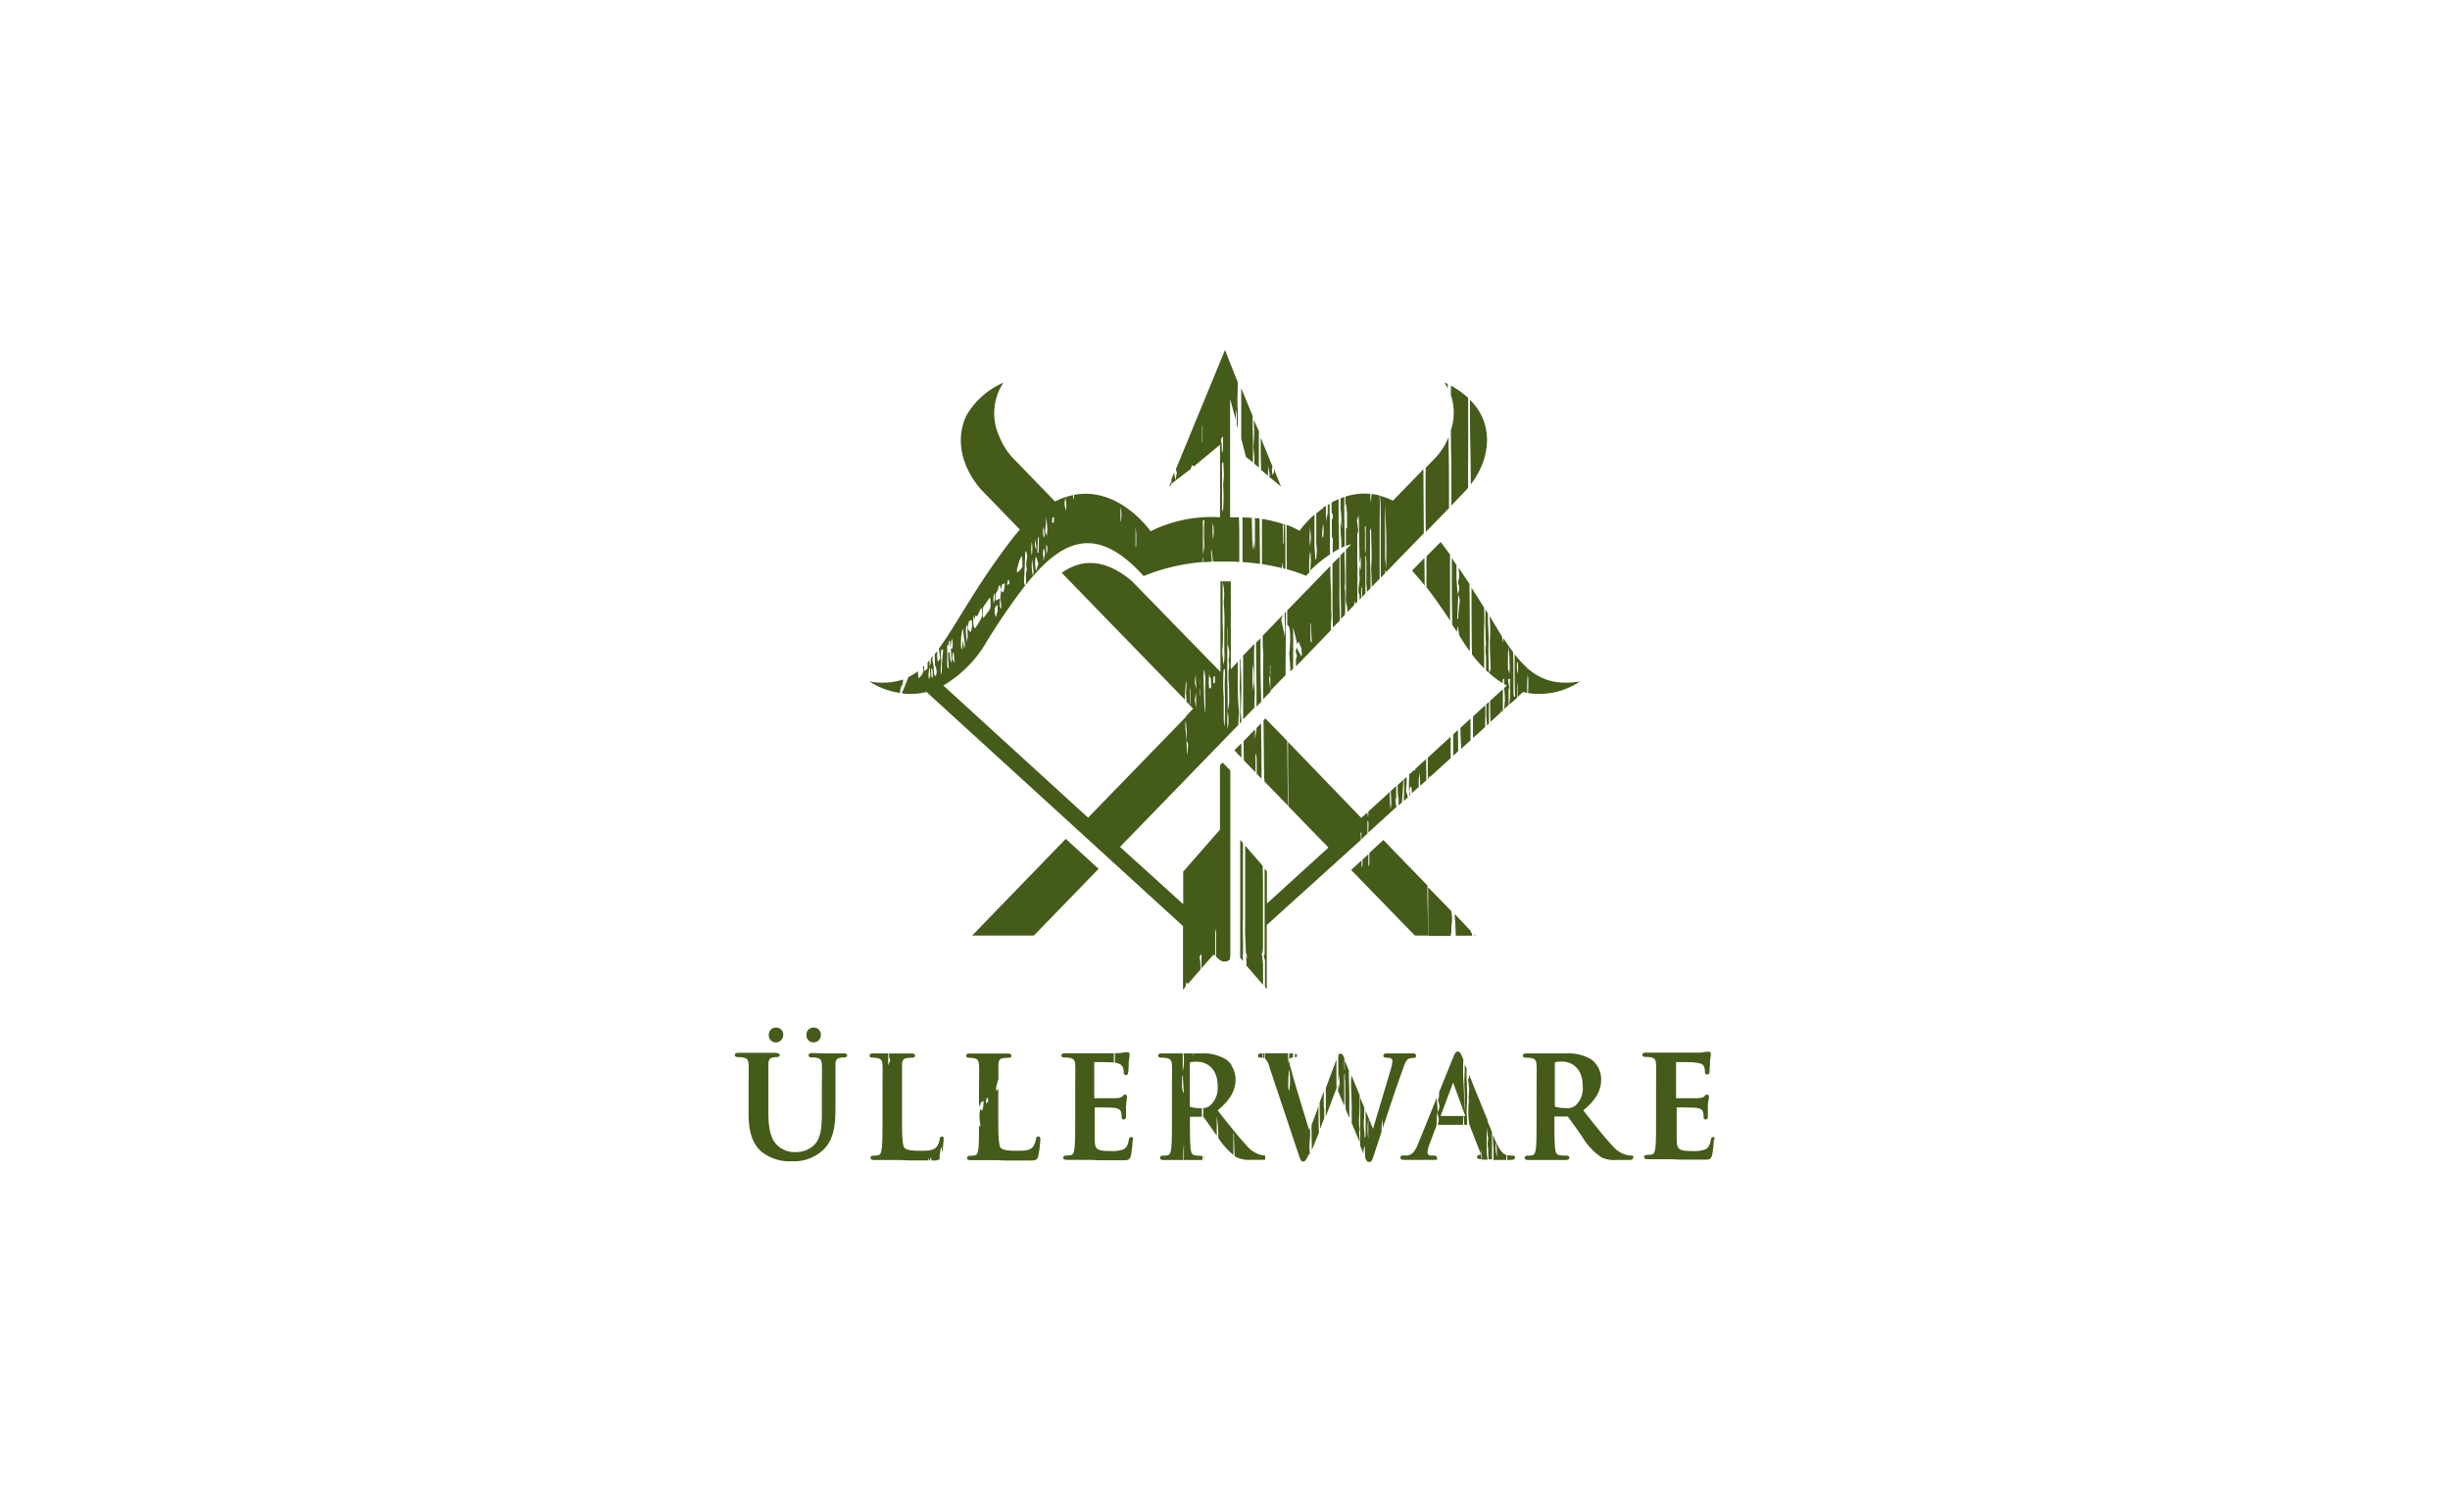 <svg id="Layer_1" data-name="Layer 1" xmlns="http://www.w3.org/2000/svg" width="350" height="216" viewBox="0 0 350 216"><defs><style>.cls-1{fill:#455b1a;}</style></defs><title>Artboard 1</title><polygon class="cls-1" points="147.7 133.66 156.94 124.13 152.25 119.85 138.88 133.66 147.7 133.66"/><path class="cls-1" d="M120.54,150.5c-.5,0-1.19,0-1.69,0l-.57,0h0c-1.11,0-1.82-.05-2.23-.05-.17,0-.54,0-.54.31s.35.3.46.3a4.21,4.21,0,0,1,.69.06c.55.12.71.33.75,1s0,1.17,0,4.19v2.47c0,2.1-.08,3.79-1.11,4.82a3.8,3.8,0,0,1-2.64,1,3.49,3.49,0,0,1-2.39-.78c-.78-.64-1.5-1.65-1.5-4.77v-2.77c0-3,0-3.56,0-4.19s.19-.93.63-1a2.72,2.72,0,0,1,.55-.06c.29,0,.44-.1.44-.3s-.38-.31-.56-.31l-1.45,0-1,0-1,0-1.84,0c-.18,0-.56,0-.56.31s.35.3.46.3a4.23,4.23,0,0,1,.75.06c.55.12.71.33.75,1s0,1.17,0,4.19v2.89c0,2.53.57,4.23,1.8,5.34a6.5,6.5,0,0,0,4.48,1.4,6.06,6.06,0,0,0,4.2-1.46c1.7-1.45,1.93-3.77,1.93-6v-2.12c0-3,0-3.56,0-4.19s.19-.93.63-1a2.72,2.72,0,0,1,.55-.06c.13,0,.48,0,.48-.3S120.71,150.5,120.54,150.5Z"/><path class="cls-1" d="M116.19,148.93a1.06,1.06,0,0,0,1.08-1.12,1,1,0,0,0-1.06-1,1,1,0,0,0-1,1.06A1,1,0,0,0,116.19,148.93Z"/><path class="cls-1" d="M110.81,148.93a1.06,1.06,0,0,0,1.08-1.12,1,1,0,0,0-1.06-1,1,1,0,0,0-1,1A1,1,0,0,0,110.81,148.93Z"/><path class="cls-1" d="M233.06,165.1a2.58,2.58,0,0,1-.55-.06,3.85,3.85,0,0,1-2.12-1.3c-1-1.06-2.14-2.49-3.59-4.31l-.62-.79c1.8-1.48,2.56-2.82,2.56-4.45a3.57,3.57,0,0,0-1.4-2.82,6.46,6.46,0,0,0-3.72-.87l-1.34,0-1.45,0-.79,0c-.57,0-1.27,0-1.92,0-.18,0-.57,0-.57.31s.36.3.47.3a4.23,4.23,0,0,1,.75.06c.54.12.7.33.74,1s0,1.17,0,4.19v3.48c0,1.81,0,3.38-.09,4.2-.09.6-.18.92-.48,1a3.14,3.14,0,0,1-.68.07c-.3,0-.45.1-.45.29s.09.33.53.33,1.1,0,1.61,0l.8,0,.64,0c.6,0,1.51,0,2.27,0,.44,0,.53-.18.53-.33s-.1-.29-.37-.29-.67,0-1-.07c-.48-.07-.6-.38-.66-1-.1-.82-.1-2.4-.1-4.22v-.3h0l1.72,0c.14,0,.2,0,.26.09s.51.69.94,1.3l1,1.42a9.47,9.47,0,0,0,2.76,3,4.13,4.13,0,0,0,2.18.39h1.88c.13,0,.5,0,.5-.33C233.43,165.25,233.34,165.1,233.06,165.1ZM225,158a1.84,1.84,0,0,1-1.33.31,5.3,5.3,0,0,1-1.45-.18c-.07,0-.1,0-.1-.24v-6c0-.12,0-.13.09-.15a5,5,0,0,1,1-.07c1.07,0,2.89.73,2.89,3.49A3.29,3.29,0,0,1,225,158Z"/><path class="cls-1" d="M244.74,162.45c-.27,0-.31.24-.34.41-.14.78-.36,1.15-.82,1.37a5.06,5.06,0,0,1-1.8.22c-2,0-2.21-.29-2.25-1.54,0-.4,0-1.42,0-2.24v-2.45c.56,0,2.43,0,2.78.06.76.08.93.4,1,.67a3.2,3.2,0,0,1,.06.51c0,.07,0,.13,0,.17a.28.28,0,0,0,.3.31c.31,0,.31-.35.31-.5s0-.37,0-.64,0-.51,0-.68c0-.66.11-1,.14-1.23s0-.18,0-.22a.26.26,0,0,0-.27-.29c-.15,0-.25.11-.39.27l0,0c-.15.16-.43.21-.87.25-.29,0-1.41,0-3.15,0a.28.28,0,0,1,0-.1v-5c0-.05,0-.07,0-.06.44,0,2.48,0,2.79.08.95.11,1.11.33,1.22.63a1.86,1.86,0,0,1,.11.66c0,.27.11.41.31.41s.27-.06.33-.33,0-.57.07-.9,0-.34,0-.42a9,9,0,0,1,.13-1.08,1,1,0,0,0,0-.21c0-.28-.18-.31-.25-.31a.93.93,0,0,0-.24,0l-.11,0c-.17,0-.56.09-.83.12l-4.94,0-1,0h-1.84c-.18,0-.56,0-.56.31s.35.3.46.3a4.23,4.23,0,0,1,.75.06c.54.12.71.33.74,1s0,1.17,0,4.19v3.48c0,1.81,0,3.38-.09,4.2-.09.6-.18.92-.48,1a3.2,3.2,0,0,1-.68.07c-.3,0-.45.1-.45.29s.09.33.53.33l.64,0,.73,0c.47,0,.91,0,1.12,0,.56,0,1.15,0,2.06.06l.56,0c.75,0,1.69,0,2.87,0,.75,0,1,0,1.19-.61a16,16,0,0,0,.26-2.23C245,162.75,245,162.45,244.74,162.45Z"/><path class="cls-1" d="M177.33,103.13v-.35c0-.28-.06-.68-.09-1.08a60,60,0,0,0,0-6.83c0-.18,0-.47,0-.75l-.1.1c0,1.32,0,2.58-.05,3.91a47.4,47.4,0,0,1,0,5.25Z"/><path class="cls-1" d="M179.2,100.21c.11-1.1,0-2.2,0-3.31,0-1.52-.1-3.16,0-4.67V92l-1.61,1.66q0,4.56,0,9.12l1.62-1.68C179.23,100.75,179.19,100.31,179.2,100.21ZM179,98.67c0-.5-.07-1-.08-1.2,0-1,0-1.72.07-2.54A11.79,11.79,0,0,1,179,98.67Z"/><path class="cls-1" d="M180,80.3l-.06-5.84v-.38l-.66-.07c0,1.15,0,2.3,0,3.45,0,.37-.05.73-.07,1.1-.06-.42-.11-.84-.18-1.45,0,.14,0,.4,0,.64s0,.52-.06.78c0-.22-.06-.43-.06-.68,0-1.28-.08-2.59-.08-3.87v0c-.45,0-.89-.07-1.33-.08l0,3.73,0,2.66c.88.06,1.7.16,2.47.27Z"/><path class="cls-1" d="M183.7,87.39l-.19.2c0,.87.07,1.74.08,2.61a4.66,4.66,0,0,1-.13.76v-.49c-.13-.6-.27-1.2-.43-1.92.09-.27.18-.5.26-.73l-2.9,3a22.59,22.59,0,0,0,.06,2.33c.05.41,0,1.45,0,2.21,0,1.51,0,3,0,4.54l1.06-1.09c-.06-.51-.12-1-.18-1.57,0-.11,0-.75,0-.75s.09.19.16.39c0-.32-.06-.52-.06-.73s0-.66,0-1c0-.08.05-.12.05-.08,0,.3,0,.62,0,.94,0,.89,0,1.79,0,2.68l2.17-2.24Z"/><path class="cls-1" d="M192.2,72.18a2,2,0,0,0,.05-.24,11.91,11.91,0,0,1,.18,1.33c0,.67,0,1.47,0,2.18,0,.11-.09,0-.16,0,0,.83,0,1.68,0,2.54a7.16,7.16,0,0,1,.75-.23l-.74.76c0,1.14,0,2.3,0,3.46s0,2.05,0,3.06a3.49,3.49,0,0,0,.1,1.39,6.45,6.45,0,0,1,.13,1v0l.91-.94c.05-.22.11-.44.16-.71,0,.18.05.34.06.48l.26-.27v-.24c0-1.81.07-3.62,0-5.49,0-.6,0-1.49,0-2.26,0-.59,0-1.18,0-1.6.06-.25.1-.43.14-.61-.06-.44-.11-.88-.18-1.39,0-.15,0-.41.06-.66.06.15.09,1.31.18-.36.05,2.7.09,4.82.13,7.16l.17-1.06c0,.76,0,1.34,0,2-.06-.27-.12-.51-.17-.74,0,.37,0,.74-.07,1.17.24,1.39-.2,1.58-.07,2.92.1-.16.13.29.14.83l.25-.26a9,9,0,0,1,0-1.54c0-.1.09.16.09.32,0,.37,0,.74,0,1.13l.49-.51c0-1.76,0-3.54,0-5.31l.08-.16c0,.36.06.71.06,1.08,0,.8,0,1.61,0,2.42a6.47,6.47,0,0,0,0,.66,9,9,0,0,1,.08,1.07l.51-.52c0-.52,0-1,0-1.55,0-1-.06-2-.07-3,0-1.21,0-2.42,0-3.62,0-.16.05-.38.08-.35a1.66,1.66,0,0,1,.08.53c0,1.66.15,3.31,0,5,0,.11,0,.27,0,.34.05.81.07,1.63.08,2.45l1.13-1.16c0-.7,0-1.39,0-2.07,0-1.72,0-3.54,0-5.16s.05-2.87,0-4.32c0-.1,0-.22,0-.34a8.1,8.1,0,0,0-1.16-.21l-.09,1.23a5.92,5.92,0,0,1-.07-.77c0-.17,0-.32,0-.48a9.06,9.06,0,0,0-3.57.39C192.19,71.37,192.19,71.77,192.2,72.18Zm2.83,3c0-.09.06,0,.08.13a6.67,6.67,0,0,1,0,.7c0,.57,0,1.14,0,1.69s0,.86-.05,1.28l-.06-.22c0-1,0-2,0-2.94A3.46,3.46,0,0,1,195,75.15Z"/><path class="cls-1" d="M190.16,88.8a8,8,0,0,0,0-1.69c0-.42,0-1.07,0-1.59,0-1.2-.08-2.37-.11-3.56,0-.37,0-.74,0-1.1l-6.16,6.35c0,.63,0,1.25,0,1.86s.33-.17.41,1.55a17,17,0,0,1-.12,2.72c.06.89.13,1.53.14,2.14,0,.19,0,.34,0,.46l.42-.43c0-.34,0-.69,0-1,0-.88,0-1.84,0-2.76,0-.66,0-1.32,0-2.11.21.86.38,1.54.55,2.25,0,.28,0,.37,0,.4,0,.24-.11.46-.17.69s.09.41.16.74c-.06.17-.1.27-.14.37,0,.29,0,.78,0,1.11l5-5.17A8.91,8.91,0,0,1,190.16,88.8Zm-4.28,4.89a9.76,9.76,0,0,1-.49-.86,2.9,2.9,0,0,1-.13-.5c.16-.71.28-.77.41-.27.08.28.17.29.25.57,0,.12.05.61.07.93C186,93.61,185.91,93.75,185.88,93.69Zm1.33-2.22c0-.78,0-1.57,0-2.36l.08-.06c0,.83.06,1.66.11,2.79C187.3,91.67,187.22,91.61,187.21,91.47Z"/><path class="cls-1" d="M179,66.07v-.46c0-1.9,0-3.63-.06-5.44,0-.25,0-.51,0-.77l-1.62-3.95c0,.26,0,.52,0,.78,0,2.15,0,4.3,0,6.45L178,65.3Z"/><path class="cls-1" d="M191.29,78.43c0-1.22,0-2.45-.06-3.67,0-.89,0-1.78,0-2.68V71.3a10.54,10.54,0,0,0-1,.5c0,.48,0,1,0,1.43l.16.3V74a1.56,1.56,0,0,1-.13.26v2.53c.05,0,.12,0,.13.09,0,.64,0,1.33,0,2a.29.29,0,0,1,0,.09C190.73,78.73,191,78.57,191.29,78.43Z"/><path class="cls-1" d="M197.25,74.85c0,1.85,0,3.73,0,5.59,0,.71,0,1.4,0,2.09l.63-.64c0-.18,0-.36,0-.54a2,2,0,0,1,.1.42l5.42-5.58v-.8l-.06-8.34-4.35,4.48a9.89,9.89,0,0,0-1.86-.7C197.25,72.15,197.25,73.49,197.25,74.85Zm.73,6.31c0-.67-.11-1.17-.11-1.68,0-2.38,0-4.76-.05-7.26A77.39,77.39,0,0,1,198,81.16Z"/><path class="cls-1" d="M191.51,71.2c0,.45,0,.88,0,1.29,0,.89,0,1.6,0,2.42A13.86,13.86,0,0,0,191.6,77a11.33,11.33,0,0,1,0,1.27v0l.49-.21c0-.37,0-.75,0-1.13,0-1.32-.05-2.72-.05-4.08V71C191.84,71.07,191.67,71.14,191.51,71.2Zm.1,1.54c0,1.07.08,1.87.12,2.71A7,7,0,0,1,191.61,72.74Z"/><path class="cls-1" d="M179.11,60.3a19.21,19.21,0,0,1-.07,3.54c.05.41.09.8.14,1.25s0,.8,0,1.16l.66.56v-.76c0-1.48,0-3,0-4.45L179.11,60Z"/><path class="cls-1" d="M180.28,74.14v.18c0,1.23,0,2.46,0,3.69,0,.86,0,1.72,0,2.58,1.08.17,2,.37,2.87.58l0-.41.06-.46c0,.3.08.57.11.9l.32.09q0-3.17-.05-6.33l-.26-.09a1.57,1.57,0,0,1,.06.45c0,.76,0,1.53,0,2.3l-.09.06c0-.81,0-1.62-.05-2.43a1.59,1.59,0,0,1,.05-.38A18.32,18.32,0,0,0,180.28,74.14Z"/><path class="cls-1" d="M191.35,85.64c0-1.9,0-3.81,0-5.71,0-.13,0-.26,0-.39l-1,1c0,1.17,0,2.41,0,3.61,0,1.84,0,3.66.06,5.5l1-1C191.38,87.63,191.36,86.64,191.35,85.64Z"/><path class="cls-1" d="M180.07,94.56c0-1.13,0-2.25,0-3.38l-.64.66c0,2.21.06,4.43.07,6.64,0,.83,0,1.67,0,2.48l.68-.7C180.1,98.36,180.09,96.46,180.07,94.56Z"/><path class="cls-1" d="M209.74,60.43c0-1.2,0-2.39,0-3.59a13.24,13.24,0,0,0-2.47-1.75c0,.46,0,.92,0,1.37a7.9,7.9,0,0,1,0,5v1.38c0,1.25.06,2.5.07,3.75,0,1,0,2.09,0,3.13,0,.84,0,1.67,0,2.51l1.9-2,.26-.27,0,0h0l.23-.27,0,0c0-1.13,0-2.27,0-3.39C209.74,64.27,209.75,62.35,209.74,60.43Z"/><path class="cls-1" d="M192.17,86.86c0-.74,0-1.52,0-2.28a3,3,0,0,0-.07-.49c0-.48.06-.84.05-1.17,0-1.4-.07-2.76-.09-4.16l-.57.59a8.82,8.82,0,0,0,0,1.11c0,.4,0,1.1,0,1.66,0,1.62.05,3.24.08,4.86,0,.48,0,1,0,1.44l.56-.58C192.16,87.52,192.16,87.2,192.17,86.86Z"/><path class="cls-1" d="M167.3,68.87l-.27.65.28-.23Z"/><path class="cls-1" d="M210,58.2c0,2,0,3.92.06,5.88l.06,5.12c2.76-3.66,2.77-7.36,1.47-9.93a8.31,8.31,0,0,0-1.6-2.15C210,57.48,210,57.84,210,58.2Z"/><path class="cls-1" d="M206.82,54.88c-.29-.15-.47-.22-.47-.22a9,9,0,0,1,.48.84C206.83,55.3,206.82,55.09,206.82,54.88Z"/><path class="cls-1" d="M175.76,136.46h0V110.08l-1.1-1.14-.38.4v9.19l-5.25,6v4.65L160,121l16.91-17.43c0-.1,0-.19,0-.31,0-.31.05-.82.09-1.49a51.25,51.25,0,0,1-.17-5.29c0-.66,0-1.31,0-1.95l-1,1.08V83.06h-1.48V96L161.68,83c-4-3.35-7.34-3.06-10-1.16l17.59,18.12v0c0-.92.1-1.77.15-2.65a2.39,2.39,0,0,1,.07.42c0,.36,0,.68-.07,1.16,0,.28.09.84.08,1.22v.13l.94,1-1,1.08,0,.55,0-.47-14,14.42L134.76,97.94A17.32,17.32,0,0,0,141,91.59a93.27,93.27,0,0,1,5.5-8c-.08.1-.19-.19-.21-.45.05-1.17.1-2.13.14-3.14,0-1.43.12-1.62.31-.62,0,.37-.09.72-.14,1.12,0,.22.05.5.09.93-.05.19-.1.36-.12.43,0,.53,0,1.19,0,1.48a.87.87,0,0,1-.06.25c5.32-6.7,10.2-8.65,16.87-1.29a28.31,28.31,0,0,1,8.47-2c0-.22,0-.44,0-.64l.07,0,0,.66,1.2-.08c0-.47-.08-.91-.12-1.35l.06-.46c.07.6.15,1.18.22,1.8.51,0,1,0,1.57,0h.12c.72,0,1.41,0,2.07.07,0-.19,0-.38,0-.59,0-.65,0-1.71,0-2.56,0-1.07,0-2-.05-3.11a.49.49,0,0,0,0-.12q-.63,0-1.26,0V57l.82,3c0-.15,0-.29,0-.42,0-.36,0-.7,0-1.05a3.1,3.1,0,0,1,.13.7c0,.47,0,.94,0,1.41l.15.55V61c0-.66,0-1.31,0-2a3.46,3.46,0,0,0,0-.44c-.12-1.3,0-2.61,0-3.93L175,50l-7,17c0,.16.08.4.12.56-.07.33-.13.67-.2,1.08-.07-.4-.12-.67-.16-1l0-.16-.42,1c0,.22,0,.44-.05.68L170.11,67c.14-.65.29-.55.44-.36l3.74-3.1v7.69h0c0,.27,0,.54,0,.82l0,0v1.85a19.59,19.59,0,0,0-9.92,2s-4.45-6.42-10.92-5.2c0,.25-.07.49-.11.74l-.06-.7a10,10,0,0,0-2.56.91l-6.1-6.3h0a9.58,9.58,0,0,1-1.82-2.9,7.92,7.92,0,0,1,.54-7.77,11.29,11.29,0,0,0-5.24,4.61c-1.35,2.67-1.29,6.58,1.82,10.39l.23.27h0l0,0c.06.06.14.13.27.27l5.28,5.44c-.43.49-.86,1-1.29,1.57-5,6.52-7.69,11.88-10.29,15.45.05.32.11.81.19,1.41-.15.2-.25.41-.34.41a4.76,4.76,0,0,1-.09-.92c0-.14,0-.37,0-.57-.11.16-.23.31-.34.45,0,.64,0,1.17.06,1.77,0,0,.08-.08.1,0s.08.48.12.73a3,3,0,0,1-.11.57c-.13,0-.27.33-.33-1.26a5.31,5.31,0,0,0-.2-1l.12-.55-.33.39c0,.16,0,.33,0,.52s-.13.39-.19.57v.07h0l.13,1.29c-.1-.18-.2,1.21-.26-.13a10.75,10.75,0,0,1,.13-1.16v0h0v0c0-.3,0-.6,0-.93l-.27.29c0,.25,0,.53,0,.7s-.08.26-.13.3a2,2,0,0,1-.35.24c0-.28,0-.52,0-.74l-.2.19a2,2,0,0,1,.11.4,4.11,4.11,0,0,1-.2.62,3.89,3.89,0,0,1-.39.47c-.14.18-.15.19-.22-.91a7.87,7.87,0,0,1-1.4.86.62.62,0,0,1,0,.1c-.23.59-.47,1.18-.7,1.74,0,.11-.09.11-.14.16l0,.31a9.49,9.49,0,0,0,3.47-.21L169,132.31v9.09l.37-.44c.09-.88.19-.6.29-.41,0,0,0,0,0,.07l1.85-2.12c-.05-.34,0-1.48-.12-1.45l0-.46.25-.28c0,.75,0,1.71-.05,2.07l1.78-2,.22.2c0-.68,0-1.36,0-2,0-.3,0-.6,0-.88s0-.7,0-1.05a3.78,3.78,0,0,1,.13.7c0,1.1,0,2.21,0,3.32v0l.42.38a1.12,1.12,0,0,0,.8.33,1.1,1.1,0,0,0,.76-.3Zm-.47-46.84a6.52,6.52,0,0,1,.09.91c0,.49,0,1,0,1.54a4.14,4.14,0,0,1,.12,2.25,3.29,3.29,0,0,1,0,1.53c0,.1,0,1.05,0,1.23.12.89.06,2.1.11,3.1a13.86,13.86,0,0,1-.23,1.42h0a7.08,7.08,0,0,1,0,2.54,14.26,14.26,0,0,1,0-2.54h0a1.66,1.66,0,0,1,0-.22c0-1.53,0-3.06-.05-4.59l0-3.37c0-.44,0-.88,0-1.32s0-1,0-1.49S175.27,90,175.29,89.62ZM175,96.5c-.09,1.23,0,2.51,0,3.75s0,2.22-.05,3.33a.54.54,0,0,1-.07.13c0-.36-.06-.72-.06-1.09,0-.89,0-1.8,0-2.68,0-.61-.08-1.18-.08-1.77,0-.78,0-1.62.05-2.31,0-.28.12-.32.18-.26A7.09,7.09,0,0,1,175,96.5Zm-.34-3.93a29.48,29.48,0,0,0,0-3.54q0-2.57,0-5.13c0-.26,0-.52,0-.78a7.31,7.31,0,0,1,.15,2.87,33.8,33.8,0,0,1,.09,4.1c0,.87,0,1.93,0,2.89a6.85,6.85,0,0,1-.12,2c-.06-.66-.12-1.23-.17-1.81C174.63,93,174.61,92.62,174.62,92.57Zm-4.56,8.06H170c0-.66,0-1.31,0-2a1.06,1.06,0,0,1,0-.29.75.75,0,0,1,.07.28C170.07,99.31,170.07,100,170.06,100.63Zm3.46-4c0,.24,0,.88,0,.93s-.14.11-.21,0,0-.7,0-.89Zm-.78-.25c0,.76.24-.1.23,1.35a4.78,4.78,0,0,1,0,.57.44.44,0,0,1-.3,0s0-.2,0-.37C172.65,97.39,172.7,96.87,172.74,96.35Zm-.71-.59c.05.48.09.83.14,1.24-.13,1.38.09,3.37-.11,4.91-.07-1.75-.13-3.31-.17-4.91A11.19,11.19,0,0,1,172,95.76ZM171.37,98a1.91,1.91,0,0,0,0,.24,4.14,4.14,0,0,1,0,1.33c0-.45,0-.9,0-1.34s0-.75,0-1.31C171.36,96.94,171.43,97,171.37,98Zm-.55-1.61c0,.56.05,1.12.08,1.68l0,.31-.21-.8C170.73,97,170.77,96.7,170.82,96.36Zm.05,2.57c0,.74,0,1.35,0,2l0,.17c-.06-.34-.12-.68-.19-1.11Zm-1.41,4.48,0,.14c0,.36.06.71.09,1.18,0,.15,0,.43-.05.79s.13.44.22.77c0,.51-.08,1-.11,1.51,0,0,0-.1-.05-.14,0-.87-.07-1.74-.11-2.58,0-.25,0-.41-.07-.66s0-.8-.07-1.5Zm2.28-40.22c0-.89,0-1.62,0-2.36l.05,0c0,.78,0,1.56,0,2.33C171.84,63.21,171.77,63.19,171.74,63.19Zm3,6.22a23.11,23.11,0,0,1,0,3.16c0,.17-.07.26-.16.58,0-2.13,0-3.9,0-5.67,0-.48-.07-1.32.06-1.39s.12-.1.13,0c0,.62.08,1.45.06,1.93S174.74,69.06,174.73,69.41Zm-.26-6.8.24-.29c0,.89,0,2.06-.06,2.19-.19.54-.07-1.48-.22-1.45C174.44,62.91,174.45,62.76,174.47,62.61Zm-1.19,12.11a6.66,6.66,0,0,1,0,2.27A10.13,10.13,0,0,1,173.28,74.72Zm-1.24-.4C172,75,172,75.46,172,76c0,.29,0,.69,0,1a6.65,6.65,0,0,1-.15,2.19c0-1.29,0-2.55,0-3.79C171.82,74.27,171.83,74.28,172,74.32Zm-9.8,1c0,.38.07.77.07,1.13,0,1.72,0,1.72-.1,1.67,0-.87,0-1.74,0-2.61Zm-2.18-.69c0-.84,0-1.42,0-2.23A4.44,4.44,0,0,1,160.06,74.67ZM152.21,71c0,.29.07.56.11.86s0,.78-.06,1.21c0-.29-.11-.58-.17-.93S152.17,71.43,152.21,71Zm-1.65,2.85c0,.25,0,.49,0,.74-.08.05-.16.13-.23.13s0-.47,0-.72Zm-1.09,5.43c0-.45,0-.91-.05-1.51l.2.38,0,.52Zm0-5.51c.06.67.1,1.23.15,1.8,0,.35-.06.67-.08,1-.08-.2-.15-.4-.24-.63C149.37,75.31,149.42,74.65,149.48,73.81Zm-.4,1.37.15,1.23c0,.15-.11.53-.14.4A4.67,4.67,0,0,1,149.08,75.18Zm.19,4.13c-.06.26-.12.55-.19.85,0-.45-.05-.8-.08-1.15C149.09,78.1,149.18,78.23,149.27,79.31Zm-.85-2.57c0,.79,0,1.45-.06,2.33l-.18-.16C148.3,78.56,148.18,76.41,148.42,76.74Zm-.08,3.84c-.09.32-.17.62-.25.85s-.07.15-.1,0a4.4,4.4,0,0,1-.1-.76,7.87,7.87,0,0,1,.06-1c.05-.14.11,0,.16.13S148.23,80.21,148.34,80.58Zm-.46-3.6c.05.33.11.67.16,1s0,.4,0,.6a2.51,2.51,0,0,1-.16-.52C147.83,78,147.87,77.36,147.88,77Zm-.34,5.19a6.24,6.24,0,0,1-.08-2.19c.07.63.13,1.2.2,1.77C147.62,81.9,147.56,82.28,147.54,82.17Zm-.14-4.76a5.74,5.74,0,0,1,0,2A6.49,6.49,0,0,1,147.4,77.41Zm-1.79,2.78c.08-.22.16-.28.24-.5.16-.45.23,0,.21,1.37-.13.16-.25.34-.38.47a2.8,2.8,0,0,1-.38.32c0-.18,0-.36,0-.54C145.39,80.93,145.5,80.52,145.61,80.19Zm-1.39,3.21-.34.26C144,82.6,144.13,82.61,144.22,83.4Zm-.67-.25c0,1.37-.31,1.93-.52,1.16C143.17,82.82,143.39,83.83,143.55,83.15Zm-1.21,1.54a1.78,1.78,0,0,0,.32-.77c.12-.49.22-.24.35.3,0,.42-.06.77-.09,1.11.05.52.1,1,.15,1.66-.27-.22-.27-.22-.19-1.47l-.64.34C142.19,85,142.21,84.81,142.34,84.69Zm.13,1.72a1.21,1.21,0,0,1,.06.4c0,.2,0,.47,0,.7-.12-.26-.19,1.14-.32.47,0-.16-.08-.21-.11-.32l0-.52c0-.11.05-.28.08-.34A1.39,1.39,0,0,1,142.47,86.41Zm-.56-.65a6.74,6.74,0,0,1,.11-1,5.28,5.28,0,0,1,.11.67c-.07.45-.11.74-.16,1C142,86.25,141.9,85.88,141.91,85.76Zm-1.37.87a5.36,5.36,0,0,0,.52-.72,4.68,4.68,0,0,1,.36-.52,2.08,2.08,0,0,1,.09.55,6.7,6.7,0,0,1,0,.8,1.38,1.38,0,0,1-.13.42c-.3.42-.61.81-.91,1.22C140.37,86.93,140.39,86.79,140.54,86.63Zm-1.46,1.29c.06.22.13.44.2.69,0-.65.09-.7.22-.54s.37-.63.56-.95.21-.41.29.88c-.11.24-.2.48-.3.65-.2.34-.39.65-.59.93-.08.13-.17.27-.26.18a2.66,2.66,0,0,1-.15-.85C139,88.75,139.07,88.26,139.08,87.92Zm-.67.92a.59.59,0,0,1,.4-.2,1.34,1.34,0,0,1,.06.4,5.33,5.33,0,0,1,0,.57c-.07.29-.14.72-.21.72s-.27-.28-.4-.44l0-.28A4,4,0,0,1,138.41,88.84Zm-.34.59c.17-.54.12,1.07.2,1.62-.08.28-.12.46-.21.79C138.15,90.85,137.84,90.15,138.07,89.43Zm-.77,1.77c.06-.54.14-.9.21-1.28,0-.08.06,0,.08.11.09.69.17,1.42.26,2.12-.09,1-.13.24-.19,0s-.13-.45-.17-.59c0,.54,0,1-.08,1.24,0,.1-.09-.1-.1-.28A11.29,11.29,0,0,1,137.3,91.2Zm-1,3.46-.24-.43v-.5c.05-.19.09-.38.16-.62C136.28,93.51,136.3,93.89,136.34,94.66Zm-1-2.56c0-.07.05,0,.08.06s.11.35.17-.22c0-.34.13-.29.19-.42,0,.39,0,.7.05,1.06a1.54,1.54,0,0,0,.05-.17c0-.36.09-.81.14-1.08,0-.1.09.13.11.36a5.66,5.66,0,0,1,0,.82c0,.17-.06.18-.09.2s-.1,0-.16,0c.06.79.09,1.2.12,1.61,0,.13-.07.43-.1.36a5,5,0,0,1-.13-.84c-.06-.71-.15-.87-.27-.45,0,.71.05,1.38.08,2.12-.15,0-.26,0-.21-1.59,0-.21,0-.52,0-.8S135.3,92.42,135.32,92.1Zm-2.07,4.72c-.1.05-.2.06-.19-1.26C133.17,95.55,133.27,95.47,133.25,96.82Zm1.31-1.25a5,5,0,0,1,0,.7c0,.08-.09,0-.12-.21a5,5,0,0,1,0-.87,7.32,7.32,0,0,0,0-1.48,6.2,6.2,0,0,1,.07-.83c.06-.14.13,0,.25,0-.06.75-.11,1.21-.16,1.79C134.54,94.82,134.56,95.2,134.56,95.57Z"/><path class="cls-1" d="M129,97.39c0-.11,0-.21,0-.31a9.59,9.59,0,0,1-4.8.27A10.56,10.56,0,0,0,128.57,99C128.66,97.69,128.88,98.31,129,97.39Z"/><path class="cls-1" d="M203.68,76,207,72.59c0-.49,0-1,0-1.46,0-2.46,0-4.93-.06-7.39,0-.43,0-.86,0-1.29a9.78,9.78,0,0,1-1.81,2.88h0l-1.46,1.51C203.63,69.88,203.65,72.93,203.68,76Z"/><path class="cls-1" d="M182,67.35a2.4,2.4,0,0,1-.19.51s-.06-.2-.09-.4a3.41,3.41,0,0,1,0-.54.74.74,0,0,1,.06-.29l-1.68-4.1c0,1.43,0,2.87.05,4.31v.3l1,.84c0-.49,0-.93,0-1.44.09.47.14.78.24,1.32l-.06.28L183,69.52,182,67C182,67.11,182,67.22,182,67.35Z"/><path class="cls-1" d="M183.83,81.33a20.66,20.66,0,0,1,2.76.94c.16-.19.33-.36.49-.53a4.46,4.46,0,0,1-.05-1c0-.42,0-.88.06-1.27a3.62,3.62,0,0,1,.08-.62,2.07,2.07,0,0,1,.07.56,10.77,10.77,0,0,1,0,1.11,9,9,0,0,1-.08,1A19.86,19.86,0,0,1,190,79.2c0-1.27,0-2.54,0-3.81,0-.71,0-1.41-.06-2.12,0-.2,0-.41,0-.59s0-.46,0-.7l-.26.16v.43c0,.41,0,.77-.08,1.12s-.06.54-.1.81l-.09-1a1,1,0,0,0,0-.17c0-.36,0-.71,0-1.07l-.37.25c0,.17,0,.34,0,.5,0-.15,0-.29,0-.43q-.54.39-1,.78c0,.24,0,.48,0,.71,0,.83,0,1.93,0,2.91a6.68,6.68,0,0,0,0,.72,6.58,6.58,0,0,1,0,1.93c0,.26-.14.36-.15.21,0-.62-.11-1.36-.11-2.06,0-1.42,0-2.84,0-4.27a14.72,14.72,0,0,0-2.13,2.32,13.48,13.48,0,0,0-1.85-.85C183.8,77.13,183.81,79.23,183.83,81.33ZM189,74.84a5.47,5.47,0,0,1,0,2c0,.08-.09-.19-.13-.31C188.89,76,188.94,75.48,189,74.84Zm-1.85.37c0,.39.07.78.11,1.3s-.07,1-.1,1.5a9,9,0,0,1-.08-1C187.09,76.4,187.13,75.82,187.15,75.21Z"/><path class="cls-1" d="M132.84,95.34v0Z"/><path class="cls-1" d="M201,113.41c-.11-.23-.19-.48-.06-1.36a9.32,9.32,0,0,0,0-1V111l-.39.36a20.64,20.64,0,0,1,0,2.51v.57l.56-.51A2.42,2.42,0,0,0,201,113.41Z"/><path class="cls-1" d="M180.43,137.65a3,3,0,0,0-.07-.49c0-.16,0-.62-.09-.77s0-.11,0-.11.17-.23.16-1.28c0-2.32,0-4.65,0-7,0-1.43,0-2.87-.05-4.3l-2.5-2.89c0,1.3,0,2.6,0,3.9,0,1.66,0,3.33,0,5,0,.92,0,1.9,0,2.74-.05,1.34.09,2.31.09,3.54,0,.12.1.42.15.43l0,.55-.13-.34s.07.76.08.79,0,.35,0,.35-.05.05-.07.12l2.44,2.82C180.45,139.7,180.44,138.68,180.43,137.65Z"/><path class="cls-1" d="M199.45,115.09a9.38,9.38,0,0,1-.1-1l0-.27c0,.15.07.3.11.47,0-.68,0-1.35,0-2l-.77.7c0,.62.06,1.21.07,1.8a6,6,0,0,1-.13.91c0-.31,0-.6-.06-.92,0-.56-.06-1.19,0-1.66l-3.09,2.82c0,.29,0,.57-.05.86,0-.24-.08-.47-.09-.73l-.87.79L184,106c0,2.57,0,5.13.05,7.68v1.51l5.73,5.9-8.79,8v-4.59l-.33-.38c0,1.2,0,2.4,0,3.59,0,1,0,2,0,3,0,1.65,0,3.31,0,5.13v.57l-.13-.09.1.66.08.19c0,1.27,0,2.54,0,3.82l.26.31v-9.15L194.41,120c0-.27,0-.55-.06-1,.06,0,.09-.08.13-.11,0,.34,0,.67,0,1l.87-.8c0-.59,0-1.18,0-1.8.08.09.19-.25.13,1.19,0,.14,0,.3,0,.47l4.06-3.71A.94.94,0,0,1,199.45,115.09Z"/><path class="cls-1" d="M177.69,108.63l1.67,1.72c0-.44,0-1.12,0-1.57,0-.25,0-.53,0-.9s.19-.15.17,1c0,0,0,.08,0,.12,0,.45,0,1.16,0,1.55l.69.71q0-4-.07-7.92l-.65.67,0,.12c-.08.61-.14,1.09-.21,1.56,0-.12,0-.24,0-.36,0-.36,0-.73,0-1.13l-1.64,1.7Z"/><path class="cls-1" d="M200.48,111.41l-.82.75c0,.56,0,1.11.07,1.66,0,.13.06.11.07.26,0,.3,0,.67,0,1l.48-.43C200.38,113.52,200.43,112.46,200.48,111.41Z"/><path class="cls-1" d="M210.07,102.66,208.63,104c0,.11,0,.22,0,.33,0,.89.09,1.77.12,2.65l1.33-1.22C210.09,104.71,210.08,103.68,210.07,102.66Z"/><path class="cls-1" d="M203.73,108.44l-1.56,1.43c0,.32-.1.33-.14.12l-.72.66a2.86,2.86,0,0,1,0,.43,12.65,12.65,0,0,0,0,2c0,.2,0,.4,0,.61l.14-.13-.11-.6c.11-.75.29-.81.35,0,0,.1,0,.23,0,.37l1-.92a.2.2,0,0,1,0-.09,6.27,6.27,0,0,1,0-1,7.87,7.87,0,0,1,.15-.93c0,.68,0,1.19.08,1.86l.84-.76v-1.2C203.74,109.69,203.74,109.06,203.73,108.44Z"/><path class="cls-1" d="M212.17,102.92a17.82,17.82,0,0,0,0-2.09.17.17,0,0,0,0-.07l-1.74,1.6c0,.53,0,1.07,0,1.61s0,1,0,1.47l1.74-1.59C212.16,103.54,212.16,103.22,212.17,102.92Z"/><path class="cls-1" d="M208.2,89.38c.05.23.1.43.15.68s.08.49.12.74l.5.79c.33.52.65,1,1,1.45,0-1,0-2.09,0-3.13q0-3.24-.05-6.48c-.48-.74-1-1.51-1.53-2.29,0,.17,0,.32,0,.45a3.21,3.21,0,0,1-.11,1.59l.17.65v.43c-.07.22-.15.44-.22.66-.07-.9-.11-1.62-.16-2.33,0-.41,0-1.18,0-1.87l-.67-1v.11c0,1.66,0,3.31,0,5l.06,4.44.68,1C208.17,90,208.19,89.68,208.2,89.38Zm.13-4.48c.07.28.13.51.21.81-.08.86-.14,1.49-.22,2.27a3.32,3.32,0,0,0,0,.47l-.14-.1C208.24,87.16,208.28,86.11,208.33,84.9Z"/><path class="cls-1" d="M207.23,105.25l-3.26,3c0,1,0,2.06,0,3.09l.13-.13c0-.12,0-.24,0-.36,0,.07.13.1.13.2v0l3-2.73C207.25,107.3,207.24,106.27,207.23,105.25Z"/><path class="cls-1" d="M216.38,95c0,1.53,0,2.9.06,4.52-.15.09-.24.15-.23-1.46s0-3.26-.05-4.9h0c-.46-.61-.92-1.27-1.4-2l0,.18-.06.59c0-.33-.1-.63-.14-1v0C214,90,213.41,89,212.78,88h0a20,20,0,0,1,.05,3.59c0,1.55.09,2.79.13,4l-.22.58a13.22,13.22,0,0,0,1.93,1.44c0-.63.06-.68.21-.61l0,.72.39.22h0l-.41.38v0a9.75,9.75,0,0,1,0,3l.66-.6V98.26l.13.21c-.08-.47-.14-.82-.19-1.16,0-.11,0-.22,0-.32h.26c-.05,1,.08,2.37-.07,3.25a1,1,0,0,0,0,.25,1,1,0,0,0,0,.17l1.1-1c0-.69,0-1.37,0-2.05,0,0,0-.1,0-.14a7.22,7.22,0,0,1,.08.8c0,.43,0,.85,0,1.28l.75-.68.6.13a21.27,21.27,0,0,1,.05-2.52c.11.38.12.4.07,2.54a10.5,10.5,0,0,0,7.42-1.66c-3.28.52-5.51-.16-7.45-1.84,0,.08,0,.13,0,.12a.3.3,0,0,1-.06-.19,14.4,14.4,0,0,1-1.85-2C216.39,94,216.38,94.49,216.38,95Zm-.73,1.26c-.06-.2-.15-.46-.23-.71,0-1.15,0-2.05.06-3.18.07.68.12,1,.15,1.43a5.28,5.28,0,0,1,0,.58C215.67,95,215.66,95.56,215.65,96.25Zm1.08-1.63c0-.12.07-.12.08,0a5.5,5.5,0,0,1,0,1.64A5.71,5.71,0,0,1,216.73,94.62Z"/><path class="cls-1" d="M203.79,81.85a20.35,20.35,0,0,0,0,2.06c1.09,1.41,2.21,3,3.36,4.76,0-2.1,0-4.21,0-6.31l0-3.12c-.43-.59-.87-1.19-1.34-1.8l-2,2C203.75,80.2,203.77,81,203.79,81.85Z"/><path class="cls-1" d="M177.57,136.2c.05-2-.08-3.44,0-5.12,0-.9,0-2,0-3,0-1.83,0-3.67,0-5.51,0-.7,0-1.41,0-2.12l-.4-.46v16.84l.4.46A7.35,7.35,0,0,1,177.57,136.2Z"/><path class="cls-1" d="M180.58,110.3c0,.46,0,.91.07,1.31,0,0,0,0-.05,0l3.39,3.49q-.06-4.62-.1-9.24l-3.12-3.22-.27.28Q180.53,106.63,180.58,110.3Z"/><path class="cls-1" d="M214.35,101.21c0,.2,0,.39.06.59l.29-.27c0-1.06,0-2.08,0-3.07l-1.84,1.68c0,1,.06,2,.06,3l1.43-1.31C214.33,101.67,214.34,101.45,214.35,101.21Z"/><path class="cls-1" d="M177.34,106.19l-1,1,1,1.08Z"/><path class="cls-1" d="M203.49,79.71l-1.77,1.82c.6.64,1.21,1.35,1.81,2.12C203.52,82.33,203.5,81,203.49,79.71Z"/><path class="cls-1" d="M212.7,103.36c0-.78,0-1.56,0-2.34,0-.25,0-.49,0-.74l-.37.34c0,.55,0,1.09,0,1.64,0,.31.05.61.08,1,0,.13,0,.26,0,.41Z"/><path class="cls-1" d="M210.22,84.18c0,3.1,0,6.21.06,9.31a19.82,19.82,0,0,0,1.74,2c0-.71,0-1.46,0-2.19,0-1.29-.05-2.57,0-3.85.05-.58,0-1.69,0-2.62-.57-.92-1.18-1.89-1.83-2.9Z"/><path class="cls-1" d="M212.22,90c0,.57,0,1.22.07,2a5.28,5.28,0,0,0,0,1.77c0,.66,0,1.35,0,2,.14.14.29.27.43.39-.07-1.54-.11-3.1-.06-4.83,0-.74-.06-1.72-.1-2.59,0-.29,0-.67,0-.89a1.28,1.28,0,0,0,0-.19l-.36-.59C212.2,88.11,212.17,89.08,212.22,90Z"/><path class="cls-1" d="M208.28,104.29l-.67.61c0,.6,0,1.2,0,1.8,0,.42,0,.85,0,1.27l.7-.64C208.29,106.34,208.29,105.32,208.28,104.29Z"/><path class="cls-1" d="M207.82,130.58c0,.32,0,.66.07,1.1l.08,2h2.34c0-.38-.1-.46-.18-.44s0-.09,0-.21Z"/><path class="cls-1" d="M207.34,133.21c0-.21,0-.93,0-.93a5.23,5.23,0,0,0,0-2,.38.38,0,0,1,0-.1l-3.32-3.42c0,2,0,4.06,0,6.11l0,.83h3.23A1.87,1.87,0,0,1,207.34,133.21Z"/><path class="cls-1" d="M204,132.58c0-1.59-.07-3.21-.08-4.83,0-.42,0-.83,0-1.24l-6.3-6.5-2,1.85c0,.5,0,1,0,1.5a1.13,1.13,0,0,1-.06.41.9.9,0,0,1-.08-.39c0-.44,0-.89,0-1.33l-.83.75c0,.6,0,1.11-.14,1.07,0-.29,0-.61,0-.94l-1.49,1.36,9.1,9.37h1.91Z"/><path class="cls-1" d="M210.64,133.66h.16l-.16-.17Z"/><path class="cls-1" d="M134.59,162.37c-.31,0-.34.29-.35.42a2.43,2.43,0,0,1-.48,1.11c-.45.48-1.14.51-2.22.51-1.56,0-2-.14-2.31-.4s-.37-1.76-.37-4.16v-3.48c0-3,0-3.56,0-4.19s.19-.93.62-1a5.14,5.14,0,0,1,.75-.06c.13,0,.49,0,.49-.3s-.37-.31-.55-.31l-1.64,0-1,0H127V151c.06.16.11.28.18.48-.13.32-.23.55-.3.74,0-.6,0-1.17,0-1.72h-.37l-1.71,0c-.19,0-.57,0-.57.31s.35.3.47.3a3.15,3.15,0,0,1,.62.06c.55.12.71.33.75,1s0,1.17,0,4.19v3.48c0,1.81,0,3.38-.1,4.2-.08.6-.17.92-.47,1a3.37,3.37,0,0,1-.68.07c-.3,0-.45.1-.45.29s.09.33.53.33l.64,0,.73,0c.47,0,.91,0,1.12,0,.77,0,1.46,0,2.41.06l.67,0,2.08,0c.05-.17.12-.16.17-.27v.27h.16a4.52,4.52,0,0,1,.07-.46c0-.1.08.13.11.36v.1h.08a2.06,2.06,0,0,0,1.09-.16c0-.18,0-.34,0-.44a10.15,10.15,0,0,1,.21-1.27c0-.08.06,0,.08.11s.05.43.08.64c.11-.69.2-1.64.2-1.82S134.88,162.37,134.59,162.37Z"/><path class="cls-1" d="M148.34,162.37c-.3,0-.34.29-.35.42a2.43,2.43,0,0,1-.48,1.11c-.44.48-1.13.51-2.22.51-1.56,0-2-.14-2.31-.4s-.37-1.76-.37-4.16V155.6l-.3.24c0-.18,0-.36,0-.54.1-.38.21-.78.32-1.11,0-1.18,0-1.58,0-2,0-.68.19-.93.62-1a5.14,5.14,0,0,1,.75-.06c.14,0,.49,0,.49-.3s-.37-.31-.55-.31l-1.64,0-1,0-1,0-1.71,0c-.18,0-.57,0-.57.31s.36.3.47.3a3.36,3.36,0,0,1,.63.06c.54.12.7.33.74,1s0,1.17,0,4.19v1.37a2.16,2.16,0,0,1,.15.47c0,.42-.06.77-.09,1.11,0,.52.09,1.05.15,1.66a.52.52,0,0,1-.21-.24c0,1.43,0,2.63-.09,3.31s-.18.92-.48,1a3.14,3.14,0,0,1-.68.07c-.3,0-.45.1-.45.29s.09.33.53.33l.64,0,.73,0c.47,0,.91,0,1.12,0,.77,0,1.47,0,2.41.06l.67,0c.75,0,1.6,0,2.68,0s1.23-.09,1.38-.63a15.89,15.89,0,0,0,.3-2.31C148.63,162.65,148.63,162.37,148.34,162.37ZM140,158.3c.14-1.49.36-.48.51-1.16C140.52,158.51,140.25,159.07,140,158.3Zm.85-.65c.06-1.06.25-1.05.34-.26Z"/><path class="cls-1" d="M139.87,159.52v.22l0-.23Z"/><path class="cls-1" d="M160.42,152.52a2.11,2.11,0,0,1,.11.66c0,.27.1.41.31.41s.27-.06.32-.33.05-.58.08-.92c0-.18,0-.33,0-.4a9,9,0,0,1,.13-1.08,1,1,0,0,0,0-.21c0-.28-.17-.31-.25-.31a1,1,0,0,0-.24,0l-.11,0c-.17,0-.56.09-.82.12h-.68c0,.72,0,1.12,0,1.35C160.15,152,160.3,152.23,160.42,152.52Z"/><path class="cls-1" d="M161.61,162.45c-.28,0-.32.24-.35.41-.13.78-.36,1.15-.82,1.37a5,5,0,0,1-1.8.22c-2,0-2.21-.29-2.25-1.54,0-.4,0-1.42,0-2.24v-2.38a.35.35,0,0,1,0-.07c.56,0,2.43,0,2.78.06.75.08.93.4,1,.67a4.79,4.79,0,0,1,.07.51.81.81,0,0,0,0,.17.29.29,0,0,0,.31.31c.31,0,.31-.35.31-.5s0-.36,0-.64,0-.5,0-.68c.05-.67.1-1,.13-1.23a1.13,1.13,0,0,0,0-.22.26.26,0,0,0-.26-.29c-.16,0-.26.11-.39.27l0,0c-.15.16-.42.21-.86.25-.29,0-1.41,0-3.16,0a.28.28,0,0,1,0-.1v-5c0-.05,0-.07,0-.06.44,0,2.48,0,2.8.08h0v-1.34h-4.15l-1,0H152.2c-.18,0-.56,0-.56.31s.35.3.47.3a4.1,4.1,0,0,1,.74.06c.55.12.71.33.75,1s0,1.17,0,4.19v3.48c0,1.81,0,3.38-.1,4.2-.08.6-.18.92-.47,1a3.23,3.23,0,0,1-.69.07c-.29,0-.44.1-.44.29s.09.33.52.33l.64,0,.73,0c.48,0,.92,0,1.13,0,.55,0,1.15,0,2,.06l.56,0c.76,0,1.69,0,2.87,0,.75,0,1,0,1.2-.61a16,16,0,0,0,.26-2.23C161.9,162.75,161.9,162.45,161.61,162.45Z"/><path class="cls-1" d="M171.91,165.19c0,.13,0,.27,0,.4a.27.27,0,0,0,.08-.2A.28.28,0,0,0,171.91,165.19Z"/><path class="cls-1" d="M180.74,165.1a2.23,2.23,0,0,1-.46-.06,3.85,3.85,0,0,1-2.12-1.3c-1-1.06-2.15-2.49-3.59-4.31l-.62-.79c1.79-1.48,2.56-2.82,2.56-4.45a3.58,3.58,0,0,0-.59-1.95c0,.1,0,.19,0,.28,0-.13,0-.25,0-.37a3.31,3.31,0,0,0-.75-.78,6.48,6.48,0,0,0-3.72-.87l-1,0a3.87,3.87,0,0,1-.06.46c0-.16,0-.31,0-.46h-.21l-1.08,0c0,.13,0,.25,0,.35a6.44,6.44,0,0,1-.14,2.19c0-.86,0-1.7,0-2.54h-.22l-.79,0c-.57,0-1.28,0-1.92,0-.19,0-.57,0-.57.31s.35.3.47.3a4.1,4.1,0,0,1,.74.06c.55.12.71.33.75,1s0,1.17,0,4.19v3.48c0,1.81,0,3.38-.1,4.2-.08.6-.18.92-.47,1a3.14,3.14,0,0,1-.68.07c-.3,0-.45.1-.45.29s.09.33.53.33,1.1,0,1.61,0l.8,0h.4a12.81,12.81,0,0,1,.07-2.2l0,2.2h.15c.6,0,1.51,0,2.27,0l.22,0c0-.19,0-.39,0-.59h-.07a8.34,8.34,0,0,1-.95-.07c-.48-.07-.6-.38-.66-1-.1-.82-.1-2.4-.1-4.22v-.3h0l1.7,0v-1.22h-.17a5.24,5.24,0,0,1-1.45-.18c-.07,0-.1,0-.1-.24v-6c0-.12,0-.13.08-.15a5.1,5.1,0,0,1,1-.07c1.08,0,2.9.73,2.9,3.49A3.31,3.31,0,0,1,172.8,158a1.43,1.43,0,0,1-.93.3,6,6,0,0,1,0,1.26l.08.06c.14.17.51.69.94,1.3.29.42.61.88.93,1.31,0-.42,0-.84,0-1.25s0-1,0-1.51a20,20,0,0,1,.22,3.11,11.39,11.39,0,0,0,2.16,2.44c0-1,0-2,0-3.06l.07,0c0,1.07.07,2.13.1,3.2l.24.15a4.13,4.13,0,0,0,2.18.39h1.94C180.74,165.52,180.74,165.31,180.74,165.1Zm-11.68-8.88a5.24,5.24,0,0,1-.2-1c0-.34,0-1,.06-1.58l.07,0c0,.73.07,1.46.11,2.2C169.09,156,169.07,156.09,169.06,156.22Z"/><path class="cls-1" d="M193,155.05c0,.11,0,.27,0,.34.11,1.65.11,3.35.1,5.05l1.14,2.74c0-.4-.06-.82-.08-1.31,0,0,0-.22.07-.41a1.23,1.23,0,0,0,0-.23,5.89,5.89,0,0,1-.06-1.66c.08-1,.07-2.06.06-3.12l-1.16-2.8C193,154.12,193,154.58,193,155.05Z"/><path class="cls-1" d="M189.18,158.57a3,3,0,0,0-.07-.49c0-.48,0-.84,0-1.17s0-.66,0-1l-.6,1.63.06,3.42v.35c.19-.5.39-1,.59-1.51C189.19,159.4,189.18,159,189.18,158.57Z"/><path class="cls-1" d="M185.29,150.81c0-.15-.1-.25-.29-.29v.58C185.15,151.08,185.29,151,185.29,150.81Z"/><path class="cls-1" d="M191.21,154.56c.07-.45.11-.69.16-1.06,0,.76,0,1.34,0,2l-.17-.74c0,.34,0,.67-.07,1.06l.9,2.16c0-1.49,0-3,0-4.47l.08-.16c0,.36,0,.71.06,1.08,0,.8,0,1.61,0,2.42,0,.23,0,.56,0,.66a8.28,8.28,0,0,1,.08,1l.51,1.24c0-1.09,0-2.17,0-3.27s-.06-2-.07-3.05c0-.16,0-.33,0-.5l-.59-1.43,0,0v.14c0,.45,0,.86,0,1.28l-.06-.22,0-1.55c-.17-.41-.29-.61-.53-.61a.38.38,0,0,0-.32.18C191.16,152,191.18,153.26,191.21,154.56Z"/><path class="cls-1" d="M190.92,155.3c0-.34,0-.68,0-1,0-.6,0-1.5,0-2.26,0-.27,0-.55,0-.81l0,.14-1.52,4.09c0,.18,0,.36,0,.54,0,1,0,2.05,0,3.06v.44c.71-1.84,1.36-3.57,1.6-4.21Z"/><path class="cls-1" d="M188.36,159.63c0-.52,0-1,0-1.57l-1,2.68c0,1.19,0,2.37.05,3.56.27-.63.61-1.49,1-2.45C188.38,161.11,188.36,160.37,188.36,159.63Z"/><path class="cls-1" d="M201.91,150.5c-.45,0-1,0-1.34,0l-.31,0-.3,0c-.38,0-1,0-1.75,0-.19,0-.59,0-.59.31,0,.07,0,.3.47.3.82,0,.82.33.82.47a4.22,4.22,0,0,1-.2,1.11c-.15.51-.35,1.16-.56,1.88-.7,2.32-1.63,5.43-2,6.71l-1.06-2.58c0,.84,0,1.68,0,2.51,0,1.38-.05,1.39-.15,1.27,0-.64-.08-1.13-.11-1.65a5.36,5.36,0,0,1,0-.68c.06-.55.07-1.2.08-1.88l-.6-1.44c0,.93.05,1.87,0,2.86,0,1.29,0,2.63,0,4l.5,1.21a1.82,1.82,0,0,1,.15-1.17c0,.58.07,1.15.08,1.72.18.39.31.58.53.59a1.26,1.26,0,0,1,0-.16.53.53,0,0,1,.08.15c.32-.05.44-.42.62-1,.31-.94.7-2.12,1.11-3.39a5.23,5.23,0,0,1,.16-1.78,11.07,11.07,0,0,0,0,1.29c1-3,2.08-6.24,2.68-7.87l.16-.45c.3-.84.52-1.44.87-1.57a2.1,2.1,0,0,1,.65-.1c.36,0,.4-.23.4-.32S202.23,150.5,201.91,150.5Zm-6.44,9.38c0,1.1,0,1.85,0,2.8A10.06,10.06,0,0,1,195.47,159.88Z"/><path class="cls-1" d="M180.62,150.5h-.2c0,.21,0,.43,0,.64l.19,0Z"/><path class="cls-1" d="M187.12,164.93a11.37,11.37,0,0,1,0-2.14,7.55,7.55,0,0,0,0-1.65l-.1.28c-.49-1.55-2.13-6.91-2.44-8.13l-.13-.47a8.83,8.83,0,0,1-.31-1.32c0-.22.05-.27.16-.32a1,1,0,0,1,.41-.07v-.61h-.52c0,.57-.07,1-.11,1.5,0-.33-.08-.7-.08-1s0-.35,0-.52l-1.25,0-.3,0-.36,0-1.39,0v.74l0,0a2.7,2.7,0,0,1,.68,1.34l4.2,12.57c.19.55.29.82.58.82s.42-.24.79-1Zm-2.83-10.38a7.56,7.56,0,0,1-.11,1.18c-.09.27-.16-.23-.14-1,0-.42,0-.88.06-1.27a3.62,3.62,0,0,1,.08-.62,2.65,2.65,0,0,1,.07.56C184.27,153.79,184.3,154.25,184.29,154.55Z"/><path class="cls-1" d="M180.33,151.13c0-.21,0-.42,0-.63h-.06c-.17,0-.56,0-.56.31s.3.3.44.3Z"/><path class="cls-1" d="M205.19,165.16a.67.67,0,0,0-.3-.06h-.3c-.58,0-.66-.23-.66-.48a3.71,3.71,0,0,1,.29-1.16l1-2.66c0-.62.05-1.24.08-1.91.07.28.13.51.21.81s-.07.67-.1,1h3.6v-.11c0-.33,0-.65.06-1.15H205.8l1.79-4.77,1.74,4.77h-.19c0,.44,0,.85.05,1.26h.4a14,14,0,0,0-.06-1.58,5.78,5.78,0,0,1,0-.7,33.86,33.86,0,0,0,0-3.9c0-.4-.06-1.12,0-1.77l-.29-.7,0,.9a2,2,0,0,1,0,.25,21.69,21.69,0,0,0,0,2.91c0,.83,0,1.66,0,2.49,0,0,0,.11,0,.16,0-.26-.06-.52-.06-.79,0-1.21-.05-2.32-.12-3.49-.06-.85-.06-2.06,0-3.07l-.19-.46c-.18-.42-.33-.71-.62-.71s-.44.31-.67.87l-2,4.94a2.7,2.7,0,0,1-.15,1.14c.07.27.13.46.18.65s0,.28,0,.42-.15.45-.23.67c0-.79-.1-1.44-.14-2.07l-2.64,6.53c-.42,1-.78,1.59-1.58,1.7l-.6,0c-.3,0-.36.16-.36.29,0,.33.34.33.5.33.71,0,1.43,0,1.91,0l.43,0,1,0,1.07,0a.61.61,0,0,0,.37-.09Z"/><path class="cls-1" d="M215.2,165c-.28-.07-.78-.29-1.45-1.76.05.68.09,1.25.14,2a3.47,3.47,0,0,1-.15-2l-.12-.28c-.11-.24-.22-.52-.34-.81a12.73,12.73,0,0,0,.07,1.78c0,.13,0,.4,0,.61,0,.39,0,.79,0,1.18h1.88a.88.88,0,0,1-.06-.27C215.21,165.31,215.21,165.16,215.2,165Z"/><path class="cls-1" d="M211.67,165.68h0c0-.24-.08-.49-.11-.79,0-.07,0-.48,0-.74l.15,1.17,0,.36.82,0a6.78,6.78,0,0,1-.15-1.17c0-1,0-2,0-3.39.1.74.16,1.15.22,1.58a3.13,3.13,0,0,0,0,1.41c0,.42,0,1,.06,1.53v0h.48l0-2c0-.63,0-1.27,0-1.89-.19-.48-.41-1-.64-1.57l0,.32c0-.13,0-.3,0-.49-.58-1.41-1.22-3-1.83-4.49l-.8-2c0,.41,0,.76-.15.57l.17,1.5-.09,1.17s0,.25.05.49a12.05,12.05,0,0,0,.06,3.42h0l1.58,4.06a.25.25,0,0,1,0,.19.24.24,0,0,1-.08.09c-.12,0-.39,0-.39.3s.28.27.63.29Z"/><path class="cls-1" d="M216.07,165.1a4.54,4.54,0,0,1-.75-.06v.68h.1c.68,0,1,0,1-.33S216.18,165.1,216.07,165.1Z"/></svg>